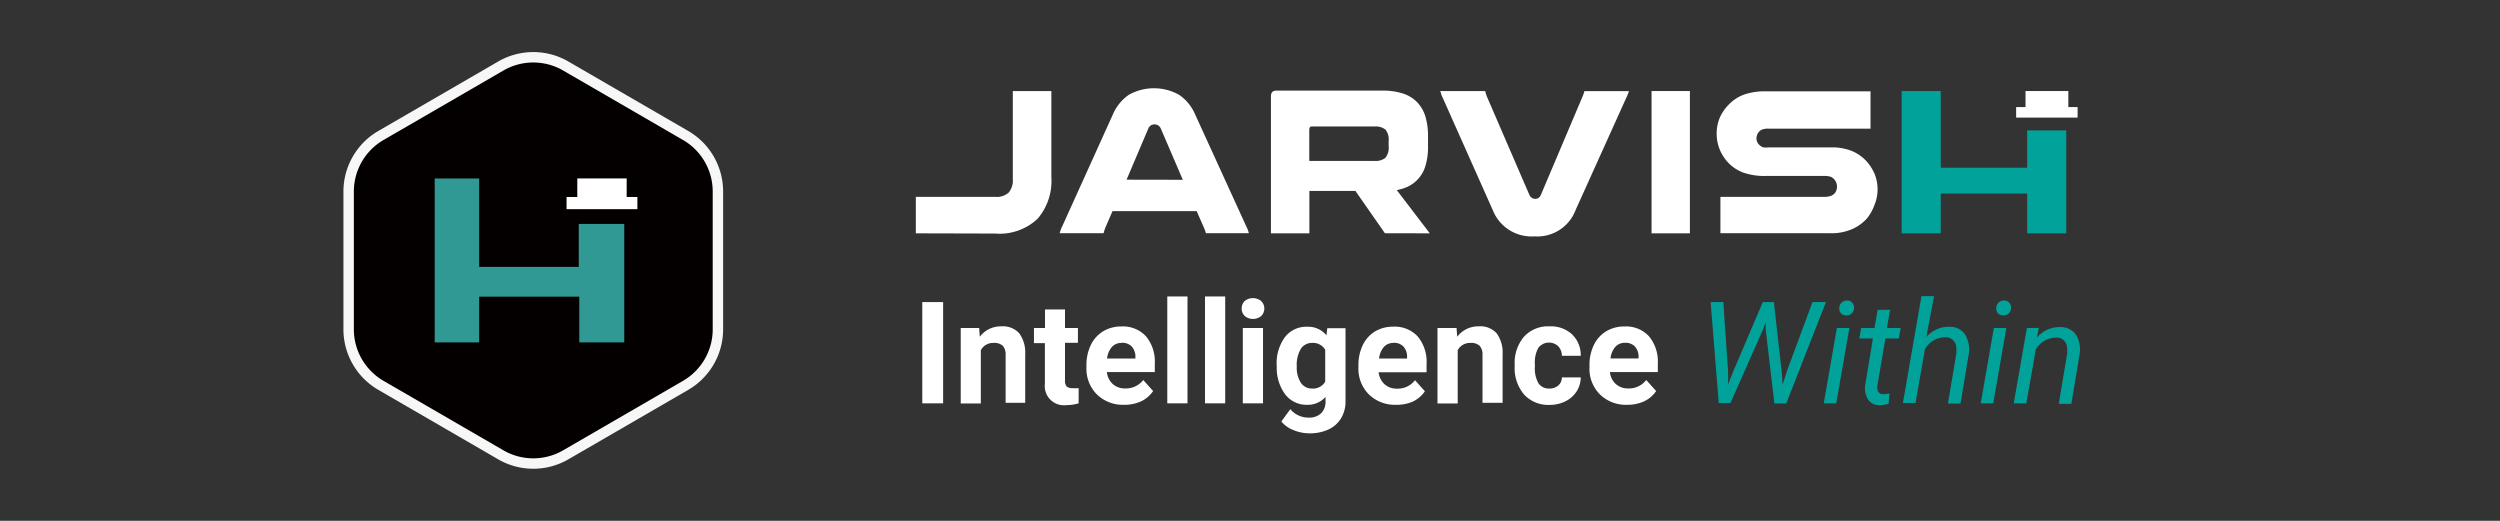 <svg id="圖層_1" data-name="圖層 1" xmlns="http://www.w3.org/2000/svg" viewBox="0 0 240 50"><rect x="0" y="0" width="240" height="50" fill="#333333" stroke="none"/><defs><style>.cls-1{fill:#040000;stroke:#f7f7f7;stroke-miterlimit:10;}.cls-2{fill:#309993;}.cls-3{fill:#fff;}.cls-4{fill:#00a29a;}.cls-5{fill:none;}</style></defs><title>(2)Web logo_240x50(White)</title><path class="cls-1" d="M54.3,6.33,65.81,13a6.22,6.22,0,0,1,3.11,5.38V31.64A6.22,6.22,0,0,1,65.81,37L54.3,43.67a6.22,6.22,0,0,1-6.21,0L36.58,37a6.22,6.22,0,0,1-3.11-5.38V18.36A6.22,6.22,0,0,1,36.58,13L48.09,6.33A6.22,6.22,0,0,1,54.3,6.33Z"/><path class="cls-2" d="M59.93,21.5V32.87H55.61V28.48H46v4.39H41.73V17.13H46v8.49h9.56V21.5Z"/><polygon class="cls-3" points="60.16 18.91 60.16 17.13 55.42 17.13 55.42 18.91 54.39 18.91 54.39 20.08 55.42 20.08 60.16 20.08 61.19 20.08 61.19 18.91 60.16 18.91"/><path class="cls-3" d="M87.92,22.4V18.9h7.62a1.71,1.71,0,0,0,1.3-.42,1.81,1.81,0,0,0,.39-1.27V8.74h3.7V17A5.57,5.57,0,0,1,99.61,21a5.32,5.32,0,0,1-4.08,1.42Z"/><path class="cls-3" d="M119.67,21.79c.05.11.1.21.13.3a3,3,0,0,1,.09.3h-4.12l-.08-.25-.08-.21-.73-1.66H106.8l-.71,1.64-.08.24a1.65,1.65,0,0,0-.06.24h-4.22a2.89,2.89,0,0,1,.22-.61L106.83,11a4.39,4.39,0,0,1,1.54-1.9,4.94,4.94,0,0,1,4.82,0,4.36,4.36,0,0,1,1.55,1.9Zm-6.12-4.53-2.1-4.89a.72.72,0,0,0-.26-.33.68.68,0,0,0-.36-.1.7.7,0,0,0-.34.09.65.65,0,0,0-.26.33l-2.08,4.89Z"/><path class="cls-3" d="M138.48,9.34a2.8,2.8,0,0,1-.13-.3c0-.1-.06-.2-.09-.3h4.32a4.67,4.67,0,0,0,.14.48l4.08,9.44a.73.73,0,0,0,.25.33.6.6,0,0,0,.33.1.58.58,0,0,0,.32-.09.71.71,0,0,0,.24-.33l4-9.44a2.77,2.77,0,0,0,.16-.48h4.26c0,.11-.06.21-.09.3a2.77,2.77,0,0,1-.13.3l-4.89,10.83a3.92,3.92,0,0,1-3.94,2.51,4,4,0,0,1-4-2.51Z"/><path class="cls-3" d="M162.23,8.74V22.4h-3.68V8.74Z"/><path class="cls-3" d="M179.57,12.35h-9.82a1.65,1.65,0,0,0-.54.07.87.87,0,0,0-.31.19,1,1,0,0,0-.28.71A.9.9,0,0,0,169,14a.85.85,0,0,0,.29.15,1.94,1.94,0,0,0,.5,0h6a5.08,5.08,0,0,1,1.95.33,4,4,0,0,1,1.35.9,4.35,4.35,0,0,1,.86,1.29,3.91,3.91,0,0,1,0,3A4.32,4.32,0,0,1,179.2,21a4.11,4.11,0,0,1-1.41,1,4.91,4.91,0,0,1-2.05.39H165.16V18.9h9.94a1.91,1.91,0,0,0,.65-.09,1,1,0,0,0,.38-.25,1,1,0,0,0,.22-.63,1,1,0,0,0-.28-.73.8.8,0,0,0-.35-.24,2.17,2.17,0,0,0-.62-.07h-5.56a6.13,6.13,0,0,1-2.21-.33,3.87,3.87,0,0,1-1.38-.9,4.19,4.19,0,0,1-.85-1.29,4,4,0,0,1-.3-1.56,3.9,3.9,0,0,1,.32-1.56A4.24,4.24,0,0,1,166,10a3.93,3.93,0,0,1,1.37-.9,6.06,6.06,0,0,1,2.2-.33h10Z"/><path class="cls-4" d="M198.36,12.52V22.4h-3.75V18.58h-8.3V22.4h-3.75V8.74h3.75V16.1h8.3V12.52Z"/><path class="cls-3" d="M137.26,22.4l-3.17-4.15a4.61,4.61,0,0,0,.71-.19,3.2,3.2,0,0,0,2.06-2.2,6.23,6.23,0,0,0,.23-1.78v-1a6.54,6.54,0,0,0-.23-1.82,3.45,3.45,0,0,0-.75-1.38A3.28,3.28,0,0,0,134.75,9a6.2,6.2,0,0,0-2.06-.3H122.51c-.34,0-.5.19-.5.56V22.4h3.69V18.33h4.42l2.83,4.06Zm-11.57-6.94v-3c0-.21.08-.32.25-.32H132a1.49,1.49,0,0,1,1,.3,1.48,1.48,0,0,1,.31,1.09V14a1.57,1.57,0,0,1-.31,1.15,1.47,1.47,0,0,1-1,.3h-6.33Z"/><polygon class="cls-3" points="198.56 10.28 198.56 8.74 194.45 8.74 194.45 10.28 193.55 10.28 193.55 11.29 194.45 11.29 198.56 11.29 199.45 11.29 199.45 10.28 198.56 10.28"/><path class="cls-3" d="M90.54,38.72h-2V29h2Z"/><path class="cls-3" d="M94,31.49l.06.84a2.52,2.52,0,0,1,2.08-1,2.1,2.1,0,0,1,1.71.67,3.15,3.15,0,0,1,.57,2v4.67H96.54V34.09a1.26,1.26,0,0,0-.27-.89,1.2,1.2,0,0,0-.89-.28,1.33,1.33,0,0,0-1.22.7v5.11H92.23V31.49Z"/><path class="cls-3" d="M102.24,29.71v1.78h1.24v1.42h-1.24v3.61a.86.86,0,0,0,.15.57.77.77,0,0,0,.59.17,3.1,3.1,0,0,0,.57,0v1.46a4,4,0,0,1-1.17.17,1.84,1.84,0,0,1-2.07-2.05v-3.9H99.26V31.49h1.06V29.71Z"/><path class="cls-3" d="M107.89,38.86a3.55,3.55,0,0,1-2.59-1,3.47,3.47,0,0,1-1-2.6v-.19a4.37,4.37,0,0,1,.42-1.95,3.09,3.09,0,0,1,1.19-1.32,3.35,3.35,0,0,1,1.76-.46,3,3,0,0,1,2.34.94,3.8,3.8,0,0,1,.85,2.65v.79h-4.6a1.79,1.79,0,0,0,.56,1.14,1.71,1.71,0,0,0,1.19.43,2.09,2.09,0,0,0,1.74-.81l.95,1.06a2.9,2.9,0,0,1-1.18,1A3.86,3.86,0,0,1,107.89,38.86Zm-.22-5.94a1.21,1.21,0,0,0-.93.39,2,2,0,0,0-.46,1.11H109v-.15a1.44,1.44,0,0,0-.35-1A1.24,1.24,0,0,0,107.66,32.91Z"/><path class="cls-3" d="M114,38.72h-1.94V28.46H114Z"/><path class="cls-3" d="M117.62,38.72h-1.94V28.46h1.94Z"/><path class="cls-3" d="M119.2,29.62a1,1,0,0,1,.29-.72,1.25,1.25,0,0,1,1.58,0,1,1,0,0,1,0,1.44,1.24,1.24,0,0,1-1.57,0A1,1,0,0,1,119.2,29.62Zm2.05,9.1h-1.94V31.49h1.94Z"/><path class="cls-3" d="M122.56,35.05a4.24,4.24,0,0,1,.79-2.68,2.57,2.57,0,0,1,2.14-1,2.25,2.25,0,0,1,1.85.82l.08-.68h1.75v7a3.09,3.09,0,0,1-.43,1.65,2.77,2.77,0,0,1-1.21,1.07,4.27,4.27,0,0,1-1.83.37,4,4,0,0,1-1.55-.32,2.75,2.75,0,0,1-1.14-.82l.86-1.18a2.26,2.26,0,0,0,1.75.81,1.65,1.65,0,0,0,1.2-.41,1.54,1.54,0,0,0,.43-1.17V38.1a2.23,2.23,0,0,1-1.76.76,2.56,2.56,0,0,1-2.11-1,4.23,4.23,0,0,1-.81-2.7Zm1.93.14a2.65,2.65,0,0,0,.39,1.55,1.25,1.25,0,0,0,1.08.56,1.34,1.34,0,0,0,1.26-.66V33.58a1.34,1.34,0,0,0-1.25-.66,1.26,1.26,0,0,0-1.09.57A3,3,0,0,0,124.49,35.19Z"/><path class="cls-3" d="M134,38.86a3.55,3.55,0,0,1-2.59-1,3.47,3.47,0,0,1-1-2.6v-.19a4.37,4.37,0,0,1,.42-1.95A3.09,3.09,0,0,1,132,31.82a3.35,3.35,0,0,1,1.76-.46,3,3,0,0,1,2.34.94,3.8,3.8,0,0,1,.85,2.65v.79h-4.6a1.79,1.79,0,0,0,.56,1.14,1.71,1.71,0,0,0,1.19.43,2.09,2.09,0,0,0,1.74-.81l.95,1.06a2.9,2.9,0,0,1-1.18,1A3.86,3.86,0,0,1,134,38.86Zm-.22-5.94a1.21,1.21,0,0,0-.93.39,2,2,0,0,0-.46,1.11h2.69v-.15a1.44,1.44,0,0,0-.35-1A1.24,1.24,0,0,0,133.76,32.91Z"/><path class="cls-3" d="M139.83,31.49l.06.84a2.52,2.52,0,0,1,2.08-1,2.1,2.1,0,0,1,1.71.67,3.15,3.15,0,0,1,.57,2v4.67h-1.93V34.09a1.26,1.26,0,0,0-.27-.89,1.2,1.2,0,0,0-.89-.28,1.33,1.33,0,0,0-1.22.7v5.11H138V31.49Z"/><path class="cls-3" d="M148.72,37.3a1.27,1.27,0,0,0,.87-.29,1,1,0,0,0,.35-.78h1.81a2.48,2.48,0,0,1-.4,1.35,2.64,2.64,0,0,1-1.08.95,3.37,3.37,0,0,1-1.51.34,3.14,3.14,0,0,1-2.45-1,3.9,3.9,0,0,1-.9-2.72V35a3.86,3.86,0,0,1,.89-2.67,3.1,3.1,0,0,1,2.44-1,3,3,0,0,1,2.18.77,2.74,2.74,0,0,1,.83,2.06h-1.81a1.33,1.33,0,0,0-.35-.92,1.29,1.29,0,0,0-1.9.14,2.85,2.85,0,0,0-.34,1.6v.2a2.89,2.89,0,0,0,.34,1.61A1.18,1.18,0,0,0,148.72,37.3Z"/><path class="cls-3" d="M156.18,38.86a3.55,3.55,0,0,1-2.59-1,3.47,3.47,0,0,1-1-2.6v-.19a4.37,4.37,0,0,1,.42-1.95,3.09,3.09,0,0,1,1.19-1.32,3.35,3.35,0,0,1,1.76-.46,3,3,0,0,1,2.34.94,3.8,3.8,0,0,1,.85,2.65v.79h-4.6a1.79,1.79,0,0,0,.56,1.14,1.71,1.71,0,0,0,1.19.43,2.09,2.09,0,0,0,1.74-.81l.95,1.06a2.9,2.9,0,0,1-1.18,1A3.86,3.86,0,0,1,156.18,38.86ZM156,32.91a1.21,1.21,0,0,0-.93.39,2,2,0,0,0-.46,1.11h2.69v-.15a1.44,1.44,0,0,0-.35-1A1.24,1.24,0,0,0,156,32.91Z"/><path class="cls-4" d="M165.9,35.72l0,1.18.45-1.15L169.23,29h1.06l.77,6.84.07,1.11.42-1.34L174,29h1.29l-3.81,9.73h-1.14l-.84-7.14,0-.67-.28.78-3.1,7H165L164.22,29h1.22Z"/><path class="cls-4" d="M176.28,38.72h-1.2l1.26-7.23h1.2Zm1-9.87a.66.66,0,0,1,.51.18.69.69,0,0,1,.2.52.71.71,0,0,1-.72.73.66.66,0,0,1-.51-.18.65.65,0,0,1-.19-.51.76.76,0,0,1,.2-.52A.71.71,0,0,1,177.27,28.85Z"/><path class="cls-4" d="M181.45,29.74l-.31,1.75h1.32l-.17,1H181L180.23,37a1.56,1.56,0,0,0,0,.32.51.51,0,0,0,.57.52,3.49,3.49,0,0,0,.59-.07l-.09,1a3.32,3.32,0,0,1-.88.12,1.26,1.26,0,0,1-1.08-.53,2.05,2.05,0,0,1-.28-1.39l.74-4.48H178.5l.17-1h1.28l.31-1.75Z"/><path class="cls-4" d="M184.92,32.37a2.8,2.8,0,0,1,2.19-1,1.76,1.76,0,0,1,1.51.7A2.75,2.75,0,0,1,189,34l-.79,4.74H187l.8-4.75a2.53,2.53,0,0,0,0-.61,1,1,0,0,0-1.1-1,2.23,2.23,0,0,0-1.91,1.16l-.9,5.15h-1.21l1.78-10.26h1.21Z"/><path class="cls-4" d="M191.35,38.72h-1.2l1.26-7.23h1.2Zm1-9.87a.66.66,0,0,1,.51.18.69.69,0,0,1,.2.52.71.71,0,0,1-.72.73.66.66,0,0,1-.51-.18.65.65,0,0,1-.19-.51.76.76,0,0,1,.2-.52A.71.71,0,0,1,192.34,28.85Z"/><path class="cls-4" d="M195.72,31.48l-.17.92a2.85,2.85,0,0,1,2.22-1,1.79,1.79,0,0,1,1.51.71,2.75,2.75,0,0,1,.36,1.92l-.79,4.74h-1.21l.8-4.75a2.54,2.54,0,0,0,0-.61,1,1,0,0,0-1.1-1,2.28,2.28,0,0,0-1.91,1.16l-.9,5.15h-1.21l1.26-7.23Z"/><rect class="cls-5" width="240" height="50"/></svg>
